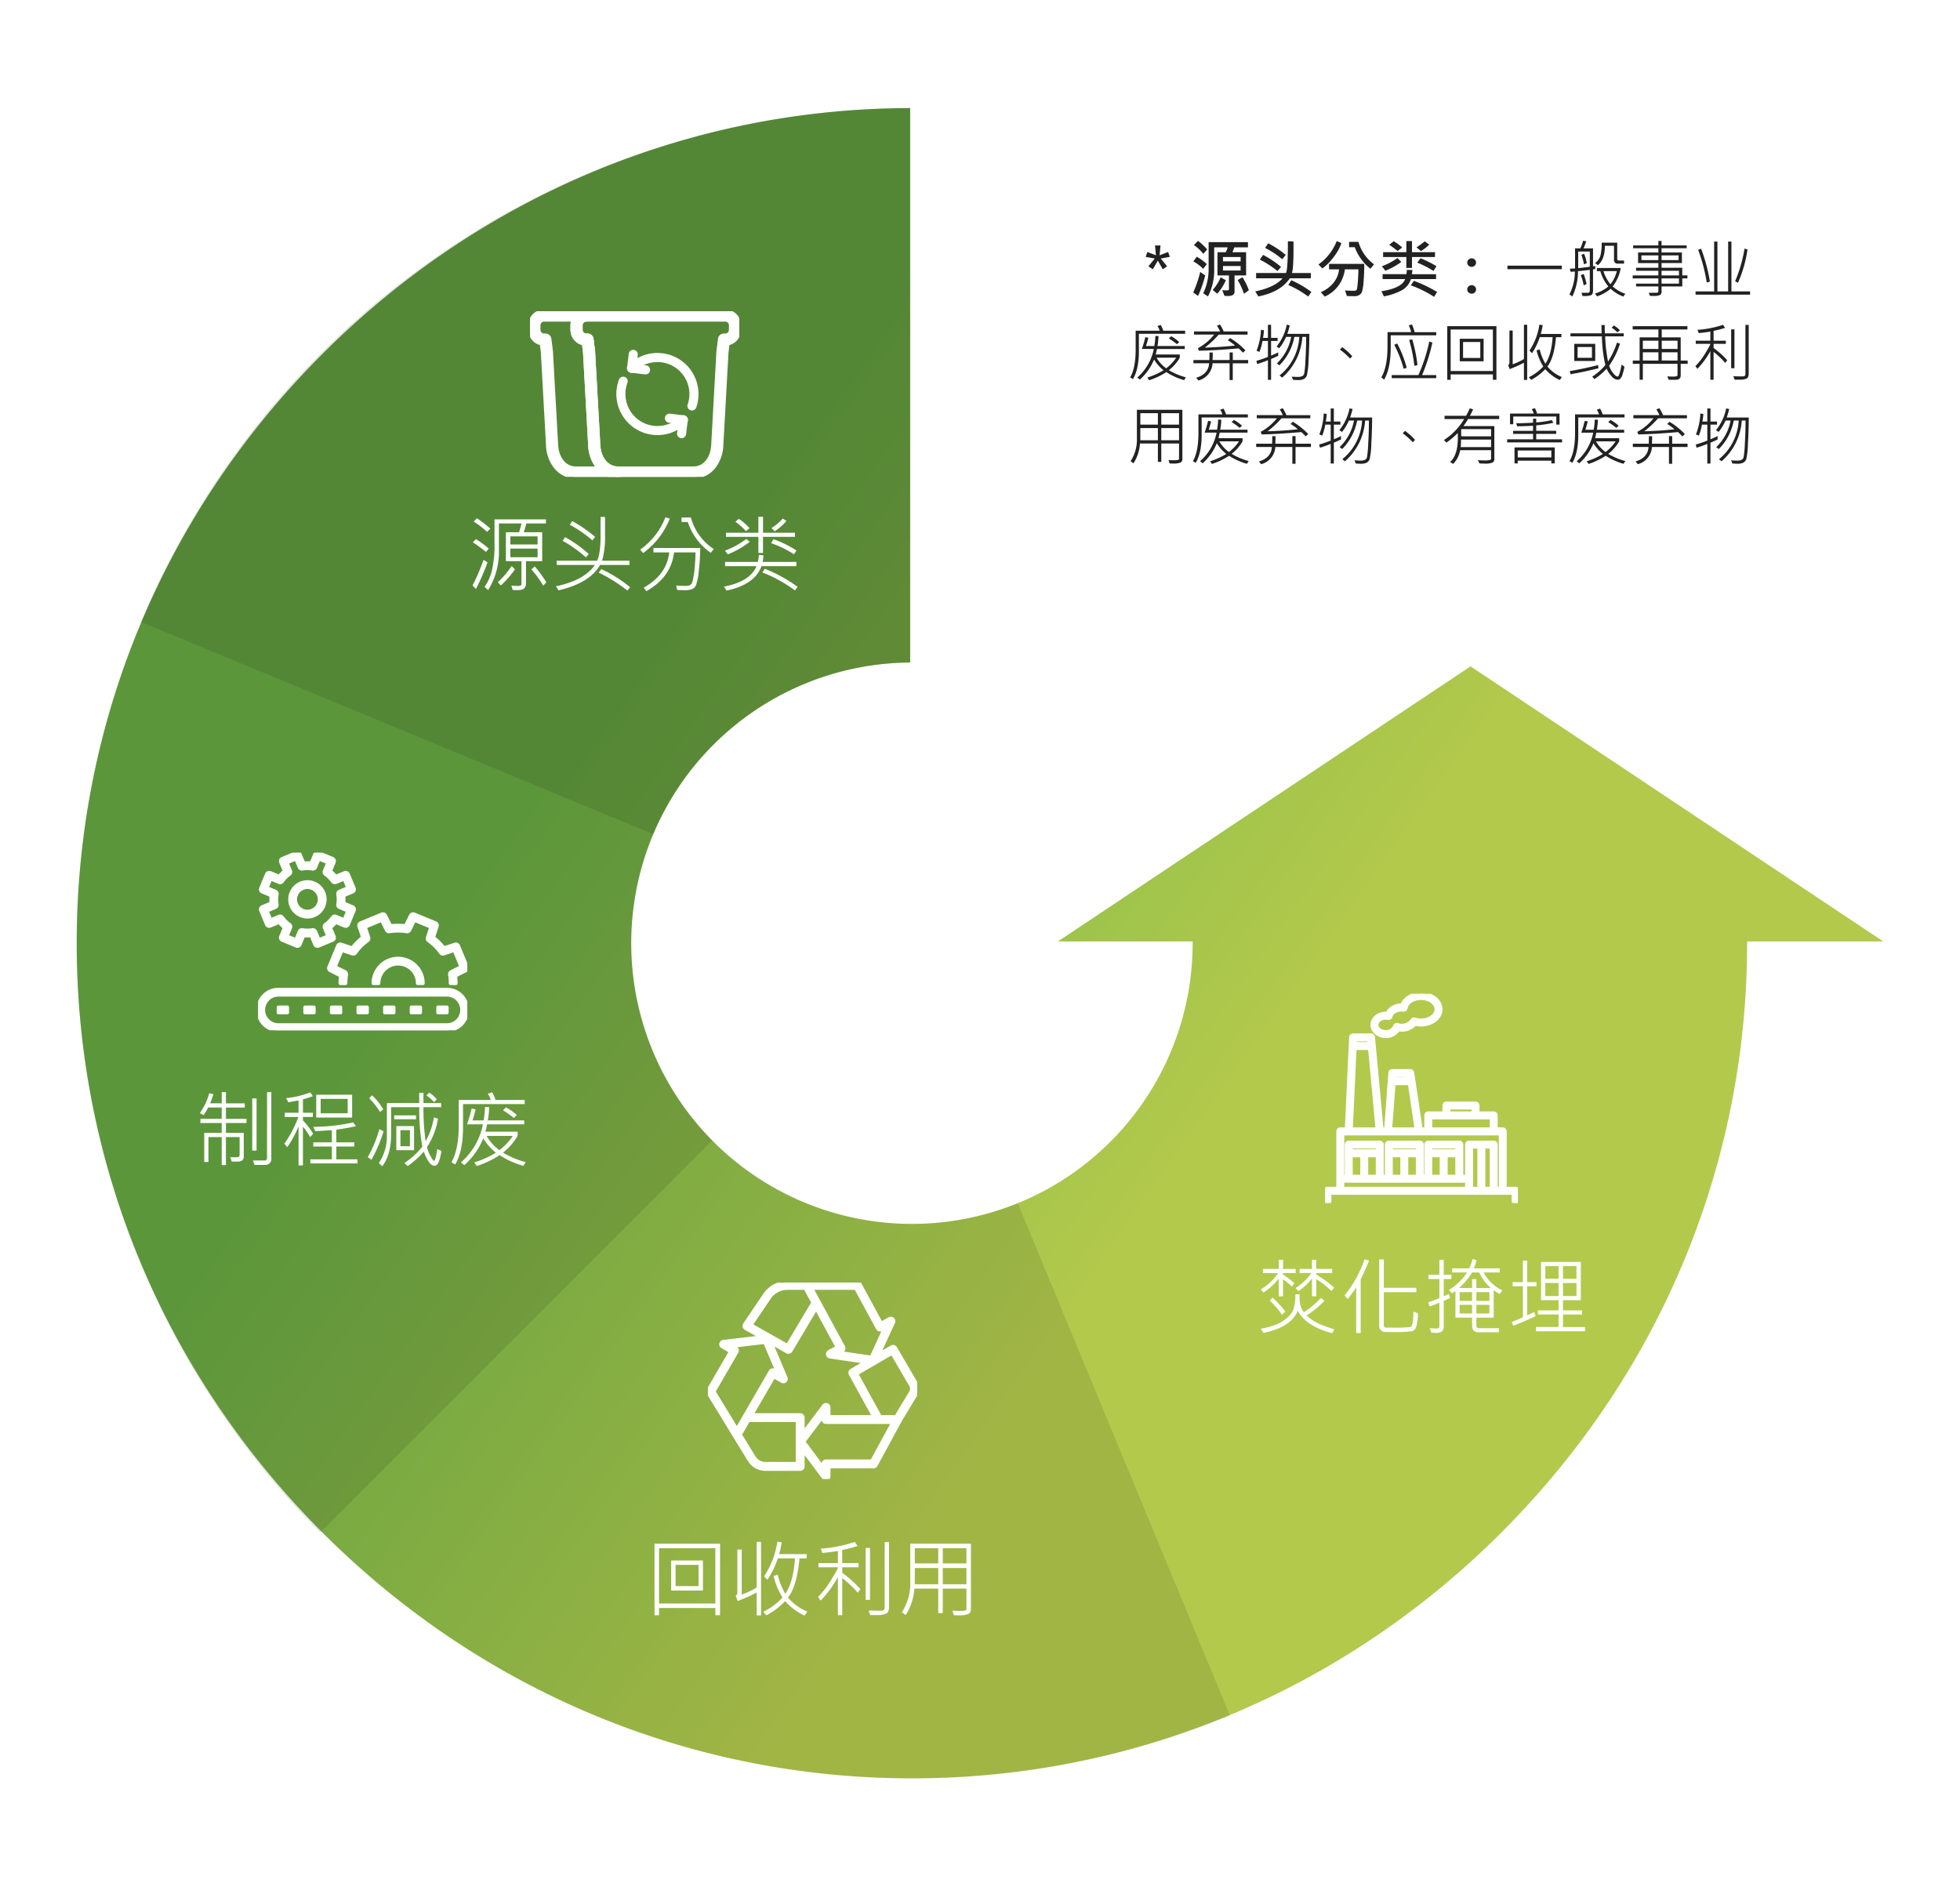 <svg xmlns="http://www.w3.org/2000/svg" xmlns:xlink="http://www.w3.org/1999/xlink" width="562.048" height="540" viewBox="0 0 562.048 540">
  <defs>
    <filter id="Path_29582" x="0" y="13" width="562.048" height="523" filterUnits="userSpaceOnUse">
      <feOffset dy="4" input="SourceAlpha"/>
      <feGaussianBlur stdDeviation="5" result="blur"/>
      <feFlood flood-opacity="0.2"/>
      <feComposite operator="in" in2="blur"/>
      <feComposite in="SourceGraphic"/>
    </filter>
    <linearGradient id="linear-gradient" x1="0.389" y1="0.208" x2="0.744" y2="0.435" gradientUnits="objectBoundingBox">
      <stop offset="0" stop-color="#71b848"/>
      <stop offset="1" stop-color="#b3c94c"/>
    </linearGradient>
    <clipPath id="clip-path">
      <rect id="Rectangle_13006" data-name="Rectangle 13006" width="60.001" height="47.503" fill="none" stroke="#fff" stroke-linecap="round" stroke-linejoin="round" stroke-width="1"/>
    </clipPath>
    <clipPath id="clip-path-2">
      <rect id="Rectangle_13004" data-name="Rectangle 13004" width="60" height="50.952" fill="#fff" stroke="#fff" stroke-linecap="round" stroke-linejoin="round" stroke-width="1"/>
    </clipPath>
    <clipPath id="clip-path-3">
      <rect id="Rectangle_12996" data-name="Rectangle 12996" width="60" height="56.302" fill="#fff" stroke="#fff" stroke-linecap="round" stroke-linejoin="round" stroke-width="1"/>
    </clipPath>
    <clipPath id="clip-path-4">
      <rect id="Rectangle_12994" data-name="Rectangle 12994" width="55.269" height="60" fill="#fff" stroke="#fff" stroke-linecap="round" stroke-linejoin="round" stroke-width="1"/>
    </clipPath>
  </defs>
  <g id="Group_12615" data-name="Group 12615" transform="translate(-328 -4153)">
    <path id="Path_67641" data-name="Path 67641" d="M0,0H540V540H0Z" transform="translate(339 4153)" fill="none"/>
    <g id="Group_11046" data-name="Group 11046" transform="translate(-519.5 668.5)">
      <g transform="matrix(1, 0, 0, 1, 847.5, 3484.5)" filter="url(#Path_29582)">
        <path id="Path_29582-2" data-name="Path 29582" d="M240,479.5c-63.543,0-123.568-25.03-169.019-70.481S.5,303.543.5,240,25.531,116.432,70.981,70.981C116.312,25.65,176.142.631,239.5.5v159a80.5,80.5,0,1,0,81,80.5v-.5H281.851L400.2,160.6l118.349,78.9H479.5v.5c0,63.543-25.03,123.568-70.481,169.019S303.543,479.5,240,479.5" transform="translate(21.5 30.5)" fill="#fff" stroke="#fff" stroke-linecap="round" stroke-linejoin="round" stroke-width="14"/>
      </g>
      <path id="Path_29575" data-name="Path 29575" d="M240,479.5c-63.543,0-123.568-25.03-169.019-70.481S.5,303.543.5,240,25.531,116.432,70.981,70.981C116.312,25.65,176.142.631,239.5.5v159a80.5,80.5,0,1,0,81,80.5v-.5H281.851L400.2,160.6l118.349,78.9H479.5v.5c0,63.543-25.03,123.568-70.481,169.019S303.543,479.5,240,479.5" transform="translate(869 3515)" fill="url(#linear-gradient)"/>
      <path id="Path_29577" data-name="Path 29577" d="M240,479.5c-63.543,0-123.568-25.03-169.019-70.481S.5,303.543.5,240,25.531,116.431,70.981,70.981C116.312,25.65,176.142.631,239.5.5v159a80.5,80.5,0,1,0,30.847,155.07L331.19,461.46A238.273,238.273,0,0,1,240,479.5" transform="translate(869 3515)" opacity="0.1"/>
      <path id="Path_29579" data-name="Path 29579" d="M70.294,409A239.585,239.585,0,0,1,.5,240c0-63.543,25.031-123.569,70.481-169.019C116.313,25.65,176.142.631,239.5.5v159a80.5,80.5,0,0,0-56.774,137.066Z" transform="translate(869 3515)" opacity="0.1"/>
      <path id="Path_29581" data-name="Path 29581" d="M18.923,147.885A239.5,239.5,0,0,1,239.5.5v159a80.294,80.294,0,0,0-73.687,49.228Z" transform="translate(869 3515)" opacity="0.1"/>
    </g>
    <g id="Group_12607" data-name="Group 12607" transform="translate(96 941.154)">
      <g id="Group_11803" data-name="Group 11803" transform="translate(-8.24 -6.524)">
        <g id="Group_11799" data-name="Group 11799" transform="translate(392.24 3307.618)">
          <g id="Group_11802" data-name="Group 11802" transform="translate(0 0)" clip-path="url(#clip-path)">
            <path id="Path_32189" data-name="Path 32189" d="M25.193,47.5H13.1a7.39,7.39,0,0,1-5.645-2.62,10.542,10.542,0,0,1-2.377-6.319C4.53,28.667,3.644,12.722,3.593,11.8l-.309-2.5A4.035,4.035,0,0,1,0,5.345V4.026A4.03,4.03,0,0,1,4.026,0h12.09a1.241,1.241,0,1,1,0,2.482A1.547,1.547,0,0,0,14.57,4.026V5.345a1.548,1.548,0,0,0,1.546,1.547h.364a1.241,1.241,0,0,1,1.231,1.089l.44,3.558q.005.042.007.083s.922,16.61,1.49,26.8c.217,3.883,2.5,6.6,5.544,6.6a1.241,1.241,0,0,1,0,2.482ZM4.026,2.482A1.546,1.546,0,0,0,2.482,4.026V5.345A1.547,1.547,0,0,0,4.026,6.892H4.39A1.241,1.241,0,0,1,5.621,7.981l.44,3.558q.005.042.007.083s.922,16.61,1.49,26.8c.217,3.883,2.5,6.6,5.544,6.6H19.67q-.062-.068-.122-.138a10.543,10.543,0,0,1-2.376-6.319c-.551-9.9-1.437-25.842-1.488-26.762l-.309-2.5a4.035,4.035,0,0,1-3.286-3.96V4.026A4,4,0,0,1,12.4,2.482Z" transform="translate(0 0)" fill="#fff" stroke="#fff" stroke-linecap="round" stroke-linejoin="round" stroke-width="1"/>
            <path id="Path_32190" data-name="Path 32190" d="M12.8,0H52.653a4.031,4.031,0,0,1,4.026,4.027V5.347a4.034,4.034,0,0,1-3.287,3.959l-.308,2.5c-.051.92-.937,16.866-1.488,26.762a10.536,10.536,0,0,1-2.377,6.32,7.391,7.391,0,0,1-5.645,2.62h-21.7a7.391,7.391,0,0,1-5.646-2.62,10.537,10.537,0,0,1-2.376-6.32c-.551-9.9-1.437-25.841-1.488-26.762l-.309-2.5A4.034,4.034,0,0,1,8.768,5.347V4.027A4.032,4.032,0,0,1,12.8,0ZM52.653,6.892A1.547,1.547,0,0,0,54.2,5.347V4.027a1.547,1.547,0,0,0-1.544-1.546H12.8A1.547,1.547,0,0,0,11.25,4.027V5.347A1.547,1.547,0,0,0,12.8,6.892h.364a1.241,1.241,0,0,1,1.231,1.089l.44,3.558q.005.042.007.083s.922,16.61,1.49,26.8c.216,3.884,2.5,6.6,5.544,6.6h21.7c3.048,0,5.328-2.712,5.544-6.6.568-10.193,1.49-26.8,1.49-26.8q0-.042.007-.083l.44-3.558a1.241,1.241,0,0,1,1.231-1.089Z" transform="translate(3.32 0)" fill="#fff" stroke="#fff" stroke-linecap="round" stroke-linejoin="round" stroke-width="1"/>
          </g>
        </g>
        <g id="Group_11800" data-name="Group 11800" transform="translate(417.486 3319.202)">
          <path id="Path_32191" data-name="Path 32191" d="M11.749,15.64a.775.775,0,0,1-.1-.005.8.8,0,0,1-.7-.893l.474-3.957a.812.812,0,0,1,.893-.7.8.8,0,0,1,.7.893l-.473,3.957a.8.8,0,0,1-.8.707" transform="translate(-7.877 -10.078)" fill="#fff" stroke="#fff" stroke-linecap="round" stroke-linejoin="round" stroke-width="1"/>
          <path id="Path_32192" data-name="Path 32192" d="M15.707,15.118a.8.8,0,0,1-.1-.005l-3.958-.478a.8.8,0,0,1-.7-.894.816.816,0,0,1,.894-.7l3.958.479a.8.8,0,0,1-.1,1.6" transform="translate(-7.877 -9.078)" fill="#fff" stroke="#fff" stroke-linecap="round" stroke-linejoin="round" stroke-width="1"/>
          <path id="Path_32193" data-name="Path 32193" d="M29.057,26.237a.8.8,0,0,1-.759-1.065,9.673,9.673,0,0,0-15.982-9.992.8.8,0,0,1-1.136-1.134,11.2,11.2,0,0,1,7.972-3.3h0A11.283,11.283,0,0,1,29.816,25.7a.8.8,0,0,1-.759.542" transform="translate(-7.877 -9.854)" fill="#fff" stroke="#fff" stroke-linecap="round" stroke-linejoin="round" stroke-width="1"/>
          <path id="Path_32194" data-name="Path 32194" d="M22.459,29.667a.775.775,0,0,1-.1-.005.8.8,0,0,1-.7-.893l.474-3.961a.815.815,0,0,1,.893-.7.8.8,0,0,1,.7.893l-.473,3.961a.8.8,0,0,1-.8.707" transform="translate(-4.251 -5.331)" fill="#fff" stroke="#fff" stroke-linecap="round" stroke-linejoin="round" stroke-width="1"/>
          <path id="Path_32195" data-name="Path 32195" d="M23.813,25.826a.775.775,0,0,1-.1-.005l-3.958-.474a.8.8,0,0,1-.7-.893.817.817,0,0,1,.893-.7l3.958.475a.8.8,0,0,1-.094,1.6" transform="translate(-5.133 -5.451)" fill="#fff" stroke="#fff" stroke-linecap="round" stroke-linejoin="round" stroke-width="1"/>
          <path id="Path_32196" data-name="Path 32196" d="M19.928,31.578A11.283,11.283,0,0,1,9.364,16.348a.8.8,0,0,1,1.5.562,9.677,9.677,0,0,0,9.061,13.062,9.594,9.594,0,0,0,6.835-2.834A.8.8,0,0,1,27.9,28.272a11.193,11.193,0,0,1-7.972,3.306" transform="translate(-8.653 -8.133)" fill="#fff" stroke="#fff" stroke-linecap="round" stroke-linejoin="round" stroke-width="1"/>
        </g>
      </g>
    </g>
    <g id="Group_12608" data-name="Group 12608" transform="translate(18 1098.154)">
      <g id="Group_11811" data-name="Group 11811" transform="translate(384 3299.37)">
        <rect id="Rectangle_12997" data-name="Rectangle 12997" width="2.542" height="1.525" transform="translate(51.61 44.342)" fill="#fff" stroke="#fff" stroke-linecap="round" stroke-linejoin="round" stroke-width="1"/>
        <rect id="Rectangle_12998" data-name="Rectangle 12998" width="2.542" height="1.525" transform="translate(5.847 44.342)" fill="#fff" stroke="#fff" stroke-linecap="round" stroke-linejoin="round" stroke-width="1"/>
        <rect id="Rectangle_12999" data-name="Rectangle 12999" width="2.542" height="1.525" transform="translate(13.475 44.342)" fill="#fff" stroke="#fff" stroke-linecap="round" stroke-linejoin="round" stroke-width="1"/>
        <rect id="Rectangle_13000" data-name="Rectangle 13000" width="2.542" height="1.525" transform="translate(21.102 44.342)" fill="#fff" stroke="#fff" stroke-linecap="round" stroke-linejoin="round" stroke-width="1"/>
        <rect id="Rectangle_13001" data-name="Rectangle 13001" width="2.542" height="1.525" transform="translate(28.729 44.342)" fill="#fff" stroke="#fff" stroke-linecap="round" stroke-linejoin="round" stroke-width="1"/>
        <rect id="Rectangle_13002" data-name="Rectangle 13002" width="2.542" height="1.525" transform="translate(36.356 44.342)" fill="#fff" stroke="#fff" stroke-linecap="round" stroke-linejoin="round" stroke-width="1"/>
        <rect id="Rectangle_13003" data-name="Rectangle 13003" width="2.542" height="1.525" transform="translate(43.983 44.342)" fill="#fff" stroke="#fff" stroke-linecap="round" stroke-linejoin="round" stroke-width="1"/>
        <g id="Group_11797" data-name="Group 11797" transform="translate(0 0)">
          <g id="Group_11796" data-name="Group 11796" clip-path="url(#clip-path-2)">
            <path id="Path_32175" data-name="Path 32175" d="M54.153,42.577H5.847a5.847,5.847,0,0,1,0-11.695H54.153a5.847,5.847,0,0,1,0,11.695M5.847,32.407a4.322,4.322,0,0,0,0,8.644H54.153a4.322,4.322,0,1,0,0-8.644Z" transform="translate(0 8.374)" fill="#fff" stroke="#fff" stroke-linecap="round" stroke-linejoin="round" stroke-width="1"/>
            <path id="Path_32176" data-name="Path 32176" d="M52.391,33.724l-1.524-.005a15,15,0,0,0-.2-2.484.765.765,0,0,1,.411-.808L53.929,29l-1.978-4.775-3.029,1.008a.763.763,0,0,1-.862-.28,14.95,14.95,0,0,0-3.491-3.487.762.762,0,0,1-.281-.861L45.3,17.57l-4.775-1.978-1.431,2.86a.763.763,0,0,1-.807.411,15.014,15.014,0,0,0-4.933,0,.761.761,0,0,1-.806-.411l-1.43-2.856L26.34,17.57,27.348,20.6a.764.764,0,0,1-.281.862,14.921,14.921,0,0,0-3.486,3.491.764.764,0,0,1-.862.281l-3.033-1.011L17.71,29l2.859,1.431a.762.762,0,0,1,.411.807,15.058,15.058,0,0,0-.207,2.484H19.248a16.606,16.606,0,0,1,.142-2.175l-3-1.5a.761.761,0,0,1-.364-.974l2.521-6.086a.763.763,0,0,1,.946-.432l3.182,1.059a16.508,16.508,0,0,1,3.048-3.053l-1.058-3.179a.764.764,0,0,1,.432-.946l6.086-2.521a.761.761,0,0,1,.974.364l1.5,3a16.342,16.342,0,0,1,4.314,0l1.5-3a.758.758,0,0,1,.972-.364l6.088,2.521a.762.762,0,0,1,.431.946L45.91,20.561a16.475,16.475,0,0,1,3.055,3.048l3.179-1.058a.762.762,0,0,1,.946.432l2.521,6.086a.764.764,0,0,1-.364.974l-3,1.5a16.3,16.3,0,0,1,.14,2.18" transform="translate(4.331 3.756)" fill="#fff" stroke="#fff" stroke-linecap="round" stroke-linejoin="round" stroke-width="1"/>
            <path id="Path_32177" data-name="Path 32177" d="M11.123,26.8a.744.744,0,0,1-.291-.058L6.8,25.072a.763.763,0,0,1-.413-1L7.454,21.5a10.324,10.324,0,0,1-1.56-1.557L3.32,21.008a.765.765,0,0,1-1-.413L.654,16.565a.763.763,0,0,1,.413-1L3.639,14.5a10.5,10.5,0,0,1,0-2.207L1.068,11.23a.761.761,0,0,1-.413-1L2.323,6.2a.763.763,0,0,1,.413-.412.749.749,0,0,1,.583,0L5.894,6.857A10.4,10.4,0,0,1,7.453,5.3L6.389,2.723a.761.761,0,0,1,.413-1L10.832.059a.749.749,0,0,1,.583,0,.767.767,0,0,1,.413.412l1.065,2.573a10.234,10.234,0,0,1,2.206,0L16.164.47a.759.759,0,0,1,.413-.412.749.749,0,0,1,.583,0l4.031,1.669a.763.763,0,0,1,.413,1L20.537,5.3A10.29,10.29,0,0,1,22.1,6.857l2.572-1.065a.749.749,0,0,1,.583,0,.767.767,0,0,1,.414.413l1.669,4.03a.761.761,0,0,1,0,.583.769.769,0,0,1-.413.413L24.352,12.3a10.245,10.245,0,0,1,0,2.207l2.574,1.065a.764.764,0,0,1,.413,1L25.669,20.6a.765.765,0,0,1-.414.412.749.749,0,0,1-.583,0L22.1,19.941a10.241,10.241,0,0,1-1.56,1.562L21.6,24.075a.763.763,0,0,1-.413,1l-4.031,1.669a.75.75,0,0,1-.583,0,.765.765,0,0,1-.413-.413L15.1,23.756a10.4,10.4,0,0,1-2.206,0l-1.065,2.574a.769.769,0,0,1-.413.413.755.755,0,0,1-.292.058m4.457-4.641a.767.767,0,0,1,.706.472l1,2.41,2.62-1.086-1-2.41a.765.765,0,0,1,.262-.913,8.808,8.808,0,0,0,2.059-2.062.763.763,0,0,1,.913-.262l2.414,1,1.084-2.621-2.411-1a.764.764,0,0,1-.461-.83,8.79,8.79,0,0,0,0-2.914.761.761,0,0,1,.461-.83l2.41-1L24.551,7.493l-2.411,1a.767.767,0,0,1-.913-.262,8.779,8.779,0,0,0-2.062-2.058.765.765,0,0,1-.263-.914l1-2.413-2.62-1.086-1,2.413a.763.763,0,0,1-.831.46,8.832,8.832,0,0,0-2.915,0,.759.759,0,0,1-.83-.46l-1-2.41L8.09,2.845l1,2.411a.764.764,0,0,1-.262.911A8.887,8.887,0,0,0,6.766,8.23a.758.758,0,0,1-.911.262l-2.414-1-1.084,2.62,2.413,1a.76.76,0,0,1,.46.829,8.832,8.832,0,0,0,0,2.915.762.762,0,0,1-.46.83l-2.41,1,1.084,2.621,2.413-1a.76.76,0,0,1,.911.262,8.852,8.852,0,0,0,2.062,2.058.764.764,0,0,1,.263.913l-1,2.414,2.62,1.086,1-2.413a.766.766,0,0,1,.83-.461,8.832,8.832,0,0,0,2.915,0,.867.867,0,0,1,.126-.01" transform="translate(0.162 -0.001)" fill="#fff" stroke="#fff" stroke-linecap="round" stroke-linejoin="round" stroke-width="1"/>
            <path id="Path_32178" data-name="Path 32178" d="M12.211,16.608a5,5,0,1,1,1.906-.38,5.01,5.01,0,0,1-1.906.38m-3.217-3.67A3.474,3.474,0,1,0,10.874,8.4a3.48,3.48,0,0,0-1.88,4.539" transform="translate(1.954 1.791)" fill="#fff" stroke="#fff" stroke-linecap="round" stroke-linejoin="round" stroke-width="1"/>
            <path id="Path_32179" data-name="Path 32179" d="M40.236,31H38.712a5.594,5.594,0,0,0-11.188,0H26a7.118,7.118,0,1,1,14.236,0" transform="translate(7.051 6.476)" fill="#fff" stroke="#fff" stroke-linecap="round" stroke-linejoin="round" stroke-width="1"/>
          </g>
        </g>
      </g>
    </g>
    <g id="Group_12609" data-name="Group 12609" transform="translate(147 1224.154)">
      <g id="Group_11814" data-name="Group 11814" transform="translate(384 3296.695)">
        <g id="Group_11794" data-name="Group 11794" transform="translate(0 0)" clip-path="url(#clip-path-3)">
          <path id="Path_32174" data-name="Path 32174" d="M59.5,28.57l-5.749-9.84a.775.775,0,0,0-1.057-.277L48.9,20.663l4.281-9.3a.773.773,0,0,0-1.071-1l-2.437,1.323L43.551.4A.774.774,0,0,0,42.87,0H22.824a7.844,7.844,0,0,0-6.51,3.458l-5.755,8.515a.776.776,0,0,0,.26,1.108l4.521,2.551-10.9,1.279a.774.774,0,0,0-.3,1.437l2.4,1.388L.105,30.844a.777.777,0,0,0,.008.792L7,42.909l0,0,.084.138.585.958.009.009L11.9,50.9a5.424,5.424,0,0,0,4.59,2.567h9.968a.774.774,0,0,0,.774-.774V47.945l6.01,8.046a.774.774,0,0,0,1.394-.463V52.758H47.476a.775.775,0,0,0,.679-.405L55.07,39.629l4.409-7.35A3.637,3.637,0,0,0,59.5,28.57M48.688,13.1a.778.778,0,0,0,1.049.309l1.069-.58-3.959,8.6-9.324-1.38,1.023-.555a.775.775,0,0,0,.311-1.05L31.748,5.361v0L29.676,1.547H42.409ZM17.595,4.323a6.308,6.308,0,0,1,5.229-2.775h5.09l2.263,4.162L22.813,18.076l-10.5-5.932ZM8.263,19.843a.772.772,0,0,0-.282-1.057l-1.052-.611,9.4-1.1,3.682,8.678L19,25.168a.771.771,0,0,0-1.057.282L8.308,42.09,1.674,31.222ZM25.688,51.916H16.493a3.868,3.868,0,0,1-3.272-1.83l-3.993-6.5,2.379-4.108h14.08Zm.774-13.981H12.5L18.9,26.893l2.344,1.358a.774.774,0,0,0,1.1-.972L18.045,17.16,22.711,19.8a.77.77,0,0,0,.381.1.778.778,0,0,0,.665-.377L31.036,7.291,37.129,18.5,34.749,19.8A.773.773,0,0,0,35,21.24L45.3,22.762l-4.131,2.406a.772.772,0,0,0-.286,1.041l6.755,12.267h-13V35.767a.776.776,0,0,0-.529-.735.789.789,0,0,0-.863.269l-6.012,8V38.708a.774.774,0,0,0-.774-.774M47.016,51.21H33.866a.774.774,0,0,0-.774.774V53.2l-5.664-7.581,5.664-7.536V39.25a.774.774,0,0,0,.774.774H53.095ZM58.154,31.483l-4.2,6.993H49.4l-6.8-12.35,10.208-5.947,5.359,9.173a2.093,2.093,0,0,1-.014,2.132" transform="translate(0 0)" fill="#fff" stroke="#fff" stroke-linecap="round" stroke-linejoin="round" stroke-width="1"/>
        </g>
      </g>
    </g>
    <g id="Group_12610" data-name="Group 12610" transform="translate(321.635 1143.154)">
      <g id="Group_11815" data-name="Group 11815" transform="translate(386.366 3294.846)">
        <g id="Group_11790" data-name="Group 11790" transform="translate(0 0)" clip-path="url(#clip-path-4)">
          <path id="Path_32163" data-name="Path 32163" d="M54.627,53.226H51.566V36.838a.641.641,0,0,0-.642-.642H48.97V32.252a.642.642,0,0,0-.642-.642H43.758V29.427a.641.641,0,0,0-.642-.642H34.782a.642.642,0,0,0-.642.642V31.61H29.572a.641.641,0,0,0-.642.642V36.2H27.463L25.036,20.012a.641.641,0,0,0-.634-.547H19.265a.642.642,0,0,0-.639.593L17.415,36.2H16.239L13.785,9.831a.643.643,0,0,0-.639-.583H8.01a.643.643,0,0,0-.642.612L6.142,36.2h-1.8a.642.642,0,0,0-.642.642V53.226H.642A.642.642,0,0,0,0,53.868v2.863a.642.642,0,1,0,1.284,0V54.51h52.7v2.221a.642.642,0,1,0,1.284,0V53.868a.641.641,0,0,0-.642-.642m-19.2-23.157h7.05V31.61h-7.05Zm-5.21,2.825H47.686v3.3H30.214ZM23.849,20.749l.157,1.048H19.783l.078-1.048Zm-4.162,2.332H24.2L26.164,36.2H18.7ZM12.561,10.532l.11,1.18h-4.1l.055-1.18ZM8.507,13H12.79l2.158,23.2H7.427ZM4.987,51.059H40.623v2.167H4.987Zm10.025-1.284H11.847V43.762h3.165Zm0-7.3H7.4V41.271h7.615ZM7.4,43.762h3.165v6.013H7.4Zm19.1,6.013H23.336V43.762H26.5Zm0-7.3H18.886V41.271H26.5Zm-7.615,1.284h3.166v6.013H18.886Zm18.942,6.013h-3.2V43.762h3.2Zm0-7.3H30.213V41.271h7.615Zm-7.614,1.284h3.129v6.013H30.214Zm11.693,6.655V41.27h2.248V53.226H41.907Zm3.532-9.147h2.248V53.225H45.439ZM48.97,53.226v-12.6a.642.642,0,0,0-.642-.642H41.265a.641.641,0,0,0-.642.642v9.147H39.112V40.628a.641.641,0,0,0-.642-.642h-8.9a.641.641,0,0,0-.642.642v9.147H27.785V40.628a.642.642,0,0,0-.642-.642h-8.9a.642.642,0,0,0-.642.642v9.147H16.3V40.628a.642.642,0,0,0-.642-.642h-8.9a.642.642,0,0,0-.642.642v9.147H4.987V37.48h45.3V53.226Z" transform="translate(0 2.626)" fill="#fff" stroke="#fff" stroke-linecap="round" stroke-linejoin="round" stroke-width="1"/>
          <path id="Path_32164" data-name="Path 32164" d="M14.419,12.186a3.992,3.992,0,0,0,3.563-1.926,5.051,5.051,0,0,0,4.812-1.582,7.073,7.073,0,0,0,1.708.205c3.125,0,5.667-1.993,5.667-4.442S27.627,0,24.5,0c-2.578,0-4.8,1.381-5.453,3.3a4.488,4.488,0,0,0-4.278,2.356c-.121-.01-.238-.015-.352-.015-2.158,0-3.913,1.469-3.913,3.274s1.755,3.275,3.913,3.275m0-5.265a3.308,3.308,0,0,1,.665.074.644.644,0,0,0,.754-.5c.235-1.1,1.586-1.919,3.144-1.919a4.167,4.167,0,0,1,.485.039.652.652,0,0,0,.7-.535c.259-1.6,2.121-2.8,4.331-2.8,2.416,0,4.383,1.416,4.383,3.157S26.918,7.6,24.5,7.6a5.756,5.756,0,0,1-1.783-.277.641.641,0,0,0-.76.3,3.732,3.732,0,0,1-4.179,1.272.654.654,0,0,0-.489.053.636.636,0,0,0-.307.385,2.59,2.59,0,0,1-2.564,1.57c-1.45,0-2.629-.894-2.629-1.991s1.18-1.99,2.629-1.99" transform="translate(2.983 0)" fill="#fff" stroke="#fff" stroke-linecap="round" stroke-linejoin="round" stroke-width="1"/>
        </g>
      </g>
    </g>
    <path id="Path_67642" data-name="Path 67642" d="M12.454,8.664l-2.593.475,1.819,2.232-1.239.861L9.018,9.745,7.576,12.232l-1.257-.861L8.139,9.139l-2.61-.475.5-1.4,2.452.949L8.209,5.395H9.791L9.519,8.216l2.452-.949ZM23.168,6.546,22.052,7.8A12.732,12.732,0,0,0,19.371,5.28l1.169-1.2A15.674,15.674,0,0,1,23.168,6.546Zm11.7-.615h-3.92q-.2.606-.545,1.406H34.33v6.645H31.017v4.676a1.02,1.02,0,0,1-.461.927,2.933,2.933,0,0,1-1.516.294q-.483,0-.905-.035l-.65-1.617q.633.044,1.2.044a1.227,1.227,0,0,0,.624-.088.363.363,0,0,0,.1-.281v-3.92H26.121V7.337h2.391a11.982,11.982,0,0,0,.536-1.406H25.181v6.117A16.326,16.326,0,0,1,23.4,20.011l-1.362-.905a16.081,16.081,0,0,0,1.547-7.216V4.437H34.866ZM32.757,9.947V8.708H27.7V9.947Zm0,2.628V11.292H27.7v1.283Zm-9.7-1.819-1.037,1.354A11.7,11.7,0,0,0,19.2,9.965l.976-1.336A12.853,12.853,0,0,1,23.054,10.756Zm-.448,3.226a35.346,35.346,0,0,1-2.048,5.88l-1.389-.984a34.552,34.552,0,0,0,2-5.889Zm12.516,4.245-1.406,1.028a20.138,20.138,0,0,0-1.8-3.946l1.371-.791A18.222,18.222,0,0,1,35.121,18.227Zm-6.592-2.865a15.472,15.472,0,0,1-2.461,3.876L24.75,18.156a12.558,12.558,0,0,0,2.268-3.621Zm24.354-.554H46.872q-2.689,3.973-9.035,5.2l-.879-1.441q5.546-1.143,7.84-3.762H37.2V13.3h8.552q.571-.94.563-9.114l1.6.062Q48,11.819,47.47,13.3h5.414ZM45.7,8.11,44.692,9.35A24.911,24.911,0,0,0,39.779,6.1l.9-1.318A26.55,26.55,0,0,1,45.7,8.11ZM44.35,11.547l-1.02,1.187a27.29,27.29,0,0,0-5.08-3.287l.958-1.336A26.644,26.644,0,0,1,44.35,11.547Zm8.692,7.181-.9,1.318a27.676,27.676,0,0,0-5.7-3.3l.844-1.371A27.635,27.635,0,0,1,53.042,18.728Zm8.622-14a14.127,14.127,0,0,1-2.2,3.959A15.865,15.865,0,0,1,56.2,12l-1.116-1.151a14.98,14.98,0,0,0,5.238-6.715Zm9.343,6.064-1.02,1.283A14.081,14.081,0,0,1,65.5,5.9H63.861V4.366h2.681A12.077,12.077,0,0,0,71.007,10.791Zm-2.8-.123q.018,2.514-.189,4.983a13.507,13.507,0,0,1-.453,3.041,1.957,1.957,0,0,1-.782.905,2.361,2.361,0,0,1-1.274.334q-1.679,0-2.268-.035l-.545-1.6q1.266.088,2.628.088a1.138,1.138,0,0,0,.611-.171q.277-.171.426-2.237t.185-3.727h-3.9a9.754,9.754,0,0,1-5.757,7.8L55.749,18.8a9.4,9.4,0,0,0,3.4-2.417,7.249,7.249,0,0,0,1.837-4.131H58.122V10.668Zm20.3-3.349-.018,1.389H81.9v3.129H80.279V8.708H73.617V7.319h6.662V4.146H81.9V7.319ZM79.093,6l-1.354.976A19.829,19.829,0,0,0,75.366,5.21l1.292-1.028A13.11,13.11,0,0,1,79.093,6Zm7.761-.844a13.979,13.979,0,0,1-2.382,1.854L83.2,5.931A23.568,23.568,0,0,0,85.57,4.208Zm-8.016,4.966a20.878,20.878,0,0,1-4.57,2.522l-.993-1.292a19.121,19.121,0,0,0,4.465-2.364Zm10.081,1.23L88.058,12.7a30.031,30.031,0,0,0-4.649-2.391l.94-1.239A27.933,27.933,0,0,1,88.919,11.354ZM88.8,15.036H81.6a5.615,5.615,0,0,1-3.041,3.432,17.828,17.828,0,0,1-4.7,1.525l-.738-1.459q5.968-.949,6.8-3.5H73.477v-1.4h6.8a4.48,4.48,0,0,0,.123-1.23l1.608.018a8.609,8.609,0,0,1-.132,1.213H88.8Zm.308,3.691-.87,1.406a31.117,31.117,0,0,0-6.68-3.3l.888-1.292A39.529,39.529,0,0,1,89.1,18.728ZM99,9.1a1.259,1.259,0,0,1,.91.352,1.189,1.189,0,0,1-.009,1.723,1.267,1.267,0,0,1-.9.352,1.246,1.246,0,0,1-.883-.352,1.189,1.189,0,0,1-.009-1.723A1.237,1.237,0,0,1,99,9.1Zm0,7.682a1.267,1.267,0,0,1,.9.352,1.2,1.2,0,0,1,.009,1.736,1.268,1.268,0,0,1-.91.347,1.237,1.237,0,0,1-.892-.352,1.2,1.2,0,0,1,.009-1.731A1.246,1.246,0,0,1,99,16.785ZM124.866,12.2H109.274V11.187h15.592Zm9.58-.035-.633.07v6.1q0,1.046-.549,1.323a6.272,6.272,0,0,1-2.474.207l-.29-.914q.475.018,1.767.018.624,0,.624-.6V12.391q-1.468.193-3.384.378a16.761,16.761,0,0,1-1.617,7.242l-.844-.58a14.433,14.433,0,0,0,1.564-6.565q-.773.07-1.239.07l-.2-.888q.5,0,1.494-.07V6.221h1.512a13.671,13.671,0,0,0,.809-2.2l.888.2a20.837,20.837,0,0,1-.791,2h2.733v5.15a4.451,4.451,0,0,0,.633-.1Zm-1.556-.668V7.135h-3.322V11.89Q130.966,11.784,132.891,11.494Zm-.879-1.011-.791.308a15.012,15.012,0,0,0-.738-2.681l.756-.36A10.846,10.846,0,0,1,132.012,10.483Zm10.7.114h-1.714a1.018,1.018,0,0,1-1.169-1.134V5.482h-2.61q0,3.92-2.013,5.563l-.8-.6a4.041,4.041,0,0,0,1.529-2.123,14.42,14.42,0,0,0,.36-3.74h4.465V9.262q0,.448.475.448h1.477Zm.36,8.64-.562.809a10.838,10.838,0,0,1-3.639-2.232,12.6,12.6,0,0,1-3.885,2.18l-.633-.817a10.445,10.445,0,0,0,3.858-2.03,11.876,11.876,0,0,1-2.294-4.395h-.984v-.9h6.838a11.871,11.871,0,0,1-2.32,5.291A10.185,10.185,0,0,0,143.068,19.237Zm-2.435-6.486H136.8a10.907,10.907,0,0,0,2.013,3.762A9.628,9.628,0,0,0,140.634,12.751Zm-8.675,3.709-.826.378a13.41,13.41,0,0,0-.835-2.918l.835-.352A19.34,19.34,0,0,1,131.959,16.46Zm28.925-1.617h-1.477v2.3h-5.941v1.477a1.039,1.039,0,0,1-.444.976,4.4,4.4,0,0,1-1.912.264q-.483,0-.993-.035l-.3-.861,2.268-.018q.466,0,.466-.483V17.146h-6.39v-.809h6.39V14.843h-7.365v-.861h7.365V12.646h-6.39v-.861h6.39V10.448h-5.818V7.407h5.818V6.2h-7.233V5.377h7.233V4.111h.914V5.377h7.2V6.2h-7.2v1.2H159.3v3.041h-5.836v1.336h5.941v2.2h1.477Zm-2.54-5.256V8.251h-4.878V9.587Zm-5.792,0V8.251h-4.86V9.587Zm5.906,4.395V12.646h-4.992v1.336Zm0,2.355V14.843h-4.992v1.494ZM178.849,19.5H163.222v-.932h5.326V4.278h.94V18.569h3.076V4.278h.94V18.569h5.344ZM178.11,6.546a36.235,36.235,0,0,1-2.733,9.554l-.809-.448a41.475,41.475,0,0,0,2.7-9.36Zm-10.784,9.211-.9.272a47.633,47.633,0,0,0-2.47-9.378l.844-.325A47.258,47.258,0,0,1,167.326,15.757ZM16.849,30.722H3.586v4.992q0,5.159-1.7,8.007l-.809-.483q1.582-2.716,1.582-8.016V29.843H9.536a3.842,3.842,0,0,0-.642-1.336l.949-.325a8.984,8.984,0,0,1,.738,1.661h6.267Zm.22,12.5-.51.791a18.6,18.6,0,0,1-5.106-2.3A20.617,20.617,0,0,1,6.53,44.046l-.519-.773a20.591,20.591,0,0,0,4.641-2.092A11.632,11.632,0,0,1,7.937,38.1a15.509,15.509,0,0,1-4.069,5.757l-.738-.589a14.6,14.6,0,0,0,4.737-8.191H4.447A34.5,34.5,0,0,0,5.432,31.7l.87.158q-.325,1.3-.686,2.382H8.007a18.915,18.915,0,0,0,.308-2.9l.905.035a21.686,21.686,0,0,1-.308,2.865h7.831v.844H8.763q-.141.721-.36,1.582h6.917v.905a12.49,12.49,0,0,1-3.138,3.595A19.1,19.1,0,0,0,17.068,43.22Zm-2.777-5.651H8.657a9.467,9.467,0,0,0,2.751,3.059A12.367,12.367,0,0,0,14.291,37.568Zm.861-4.482-.659.624a17.655,17.655,0,0,0-2.312-1.652l.65-.633A12.043,12.043,0,0,1,15.152,33.086Zm19.591-2.127H26.481A28.291,28.291,0,0,1,22.5,34.686q4.5-.132,8.657-.58a12.941,12.941,0,0,0-2.065-1.512l.642-.642a21.4,21.4,0,0,1,4.412,3.524l-.721.668q-.8-.844-1.239-1.23-6.706.589-11.4.668l-.264-.738a14.874,14.874,0,0,0,4.641-3.885H19.389v-.905h7.471a8.8,8.8,0,0,0-.888-1.635l.87-.36a13.436,13.436,0,0,1,1.055,2h6.847Zm.176,8.227H30.507v4.808h-.914V39.186H24.715a5.43,5.43,0,0,1-4.052,4.931L20,43.343q3.542-1.063,3.727-4.157h-4.5v-.94h4.57q.044-1.406.044-2.171l.932.035q0,.413-.053,2.136h4.878V36.074h.914v2.171h4.412Zm17.552-8.446q-.018,3.876-.237,7.594a22.582,22.582,0,0,1-.475,4.342,2.046,2.046,0,0,1-.778.967,3.589,3.589,0,0,1-1.85.343q-.659,0-1.362-.07L47.426,43a13.854,13.854,0,0,0,1.529.088,3.169,3.169,0,0,0,1.529-.242A1.286,1.286,0,0,0,51,42.108a30.956,30.956,0,0,0,.347-3.845q.2-3.349.2-6.653h-1.09A16.909,16.909,0,0,1,44.675,43.29l-.756-.6a15.254,15.254,0,0,0,5.669-11.083H48.164a15.612,15.612,0,0,1-4.28,8.165l-.738-.536a14.222,14.222,0,0,0,4.122-7.629H45.809a14.924,14.924,0,0,1-1.978,3.27l-.756-.519a14.263,14.263,0,0,0,2.918-6.231l.861.167a22.669,22.669,0,0,1-.7,2.443Zm-8.93,6.284q-1.169.571-2.048.923v5.985h-.905V38.3a31,31,0,0,1-3.076,1.1l-.237-.914a31.144,31.144,0,0,0,3.313-1.134v-4.57H39.041a15.991,15.991,0,0,1-.879,3.146l-.826-.343a18.967,18.967,0,0,0,1.257-6.012l.861.149a17.007,17.007,0,0,1-.272,2.171h1.406V28.146h.905v3.744h1.872v.888H41.493v4.192a19.869,19.869,0,0,0,2.048-.923Zm21.226.123-.633.686a18.687,18.687,0,0,0-2.9-2.575l.668-.7A18.07,18.07,0,0,1,64.767,37.146Zm24.082-5.994H75.8V34.7q0,5.95-1.89,9.158L73.1,43.22q1.784-2.988,1.784-8.93V30.256h6.785a11.115,11.115,0,0,0-.686-1.942l.914-.272a17.163,17.163,0,0,1,.756,2.215h6.2ZM83.47,39.687l-.888.237a43.317,43.317,0,0,0-1.494-7.418l.87-.2A41.775,41.775,0,0,1,83.47,39.687Zm5.379,3.762H76.087v-.879h7.646a46.452,46.452,0,0,0,3.12-9.615l.9.272A52.835,52.835,0,0,1,84.8,42.569h4.052ZM80.385,40.5l-.861.255a37.421,37.421,0,0,0-2.7-6.891l.826-.36A31.9,31.9,0,0,1,80.385,40.5Zm25.726,3.419H105.1V42.367H92.988v1.547h-.976V28.542h14.1ZM105.1,41.4V29.5H92.988V41.4Zm-2.663-2.795H95.6v-6.46h6.838Zm-.949-.949v-4.57H96.548v4.57Zm23.4,5.484-.615.853a12.666,12.666,0,0,1-4.157-3.12,15.09,15.09,0,0,1-4.043,3.059l-.668-.756a13.746,13.746,0,0,0,4.14-3.076,15.619,15.619,0,0,1-1.925-4.623l.9-.272a14.739,14.739,0,0,0,1.635,4.1q1.749-2.584,2.074-7.611h-3.691a17.908,17.908,0,0,1-2.232,4.588l-.721-.721a18.474,18.474,0,0,0,2.865-7.471l.932.167a20.792,20.792,0,0,1-.554,2.514h5.924V31.7H123.2q-.554,6-2.47,8.42A10.915,10.915,0,0,0,124.884,43.141Zm-9.958.817h-.932V39.019a32.619,32.619,0,0,1-4.1,1.837l-.413-1.151a.727.727,0,0,0,.36-.65V29.79h.932v9.686a18.693,18.693,0,0,0,3.226-1.512V28.129h.932Zm27.888-3.806a12.236,12.236,0,0,1-.492,2.052,2.971,2.971,0,0,1-.756,1.468,1.316,1.316,0,0,1-.721.242,2.583,2.583,0,0,1-1.767-1.077,7.189,7.189,0,0,1-1.362-2.1,20.635,20.635,0,0,1-3.489,2.988l-.65-.7a17.807,17.807,0,0,0,3.779-3.331,38.691,38.691,0,0,1-1-8.227h-9.018v-.879h8.956q-.053-.923-.053-2.373h.923q0,1.635.053,2.373h5.4v.879h-5.326a43.634,43.634,0,0,0,.826,7.2,21.874,21.874,0,0,0,2.558-5.414l.861.308a22.435,22.435,0,0,1-3.094,6.319,6.189,6.189,0,0,0,1.2,2.215q.782.9,1.16.9a.4.4,0,0,0,.29-.149,4.013,4.013,0,0,0,.426-1.1,15.739,15.739,0,0,0,.47-2.171ZM141.53,29.72l-.738.589a7.561,7.561,0,0,0-1.635-1.327l.65-.65A9.036,9.036,0,0,1,141.53,29.72Zm-7.084,8.8h-6.021V33.6h6.021Zm-.94-.914V34.519h-4.122V37.6Zm1.854,3.006q-3.639.949-7.989,1.723l-.22-.914q4.28-.729,8.121-1.731Zm25.594-1.266h-2V42.78a1.059,1.059,0,0,1-.321.778,1.2,1.2,0,0,1-.826.343q-.505.022-1.384.022-.6,0-.905-.026l-.4-.967q.633.062,1.485.062a3.41,3.41,0,0,0,1.235-.123.388.388,0,0,0,.207-.352V39.344H148.1V43.9h-.923V39.344h-1.96v-.949h1.96V31.75h5.388V29.482h-7.383v-.94h15.7v.94h-7.365V31.75h5.44v6.645h2Zm-2.9-4.263V32.708h-4.535v2.373Zm-5.484,0V32.708H148.1v2.373Zm5.484,3.313V36.03h-4.535v2.364Zm-5.484,0V36.03H148.1v2.364Zm19.723-.1-.554.782a23.539,23.539,0,0,0-3.349-3.155V43.9h-.932V35.714a23.976,23.976,0,0,1-3.709,5.054l-.58-.773a18.339,18.339,0,0,0,1.657-1.92,25.375,25.375,0,0,0,1.723-2.667,17.185,17.185,0,0,0,.91-1.679V33.6h-4.184v-.9h4.184V30.1q-1.635.264-3.331.431l-.36-.94a28.735,28.735,0,0,0,7.321-1.441l.6.87a25.626,25.626,0,0,1-3.3.861v2.83H171.9v.9H168.39v1.187A24.782,24.782,0,0,1,172.292,38.3Zm6.161,3.841q0,1.134-.628,1.441a4.879,4.879,0,0,1-2.017.308h-1.389l-.378-.993q1.318.053,2.092.053.694,0,.9-.022a.489.489,0,0,0,.343-.207.653.653,0,0,0,.141-.4V28.182h.94Zm-4.087-1.529h-.94V29.447h.94ZM16.058,66.622a1.065,1.065,0,0,1-.523,1.02,5.889,5.889,0,0,1-2.351.29q-.413,0-.8-.018l-.29-.984q.668.053,1.3.053a5.456,5.456,0,0,0,1.494-.105.357.357,0,0,0,.211-.343V62.192H10.011v5.273H9.035V62.192H3.9a12.04,12.04,0,0,1-1.854,5.669L1.2,67.272a11.3,11.3,0,0,0,1.819-6.486V52.524H16.058ZM15.1,56.778V53.5H10.011v3.278Zm-6.064,0V53.5H4v3.278ZM15.1,61.261v-3.5H10.011v3.5Zm-6.064,0v-3.5H4v3.5Zm25.813-6.539H21.586v4.992q0,5.159-1.7,8.007l-.809-.483q1.582-2.716,1.582-8.016V53.843h6.873a3.842,3.842,0,0,0-.642-1.336l.949-.325a8.984,8.984,0,0,1,.738,1.661h6.267Zm.22,12.5-.51.791a18.6,18.6,0,0,1-5.106-2.3,20.617,20.617,0,0,1-4.922,2.338l-.519-.773a20.591,20.591,0,0,0,4.641-2.092A11.632,11.632,0,0,1,25.937,62.1a15.509,15.509,0,0,1-4.069,5.757l-.738-.589a14.6,14.6,0,0,0,4.737-8.191H22.447a34.5,34.5,0,0,0,.984-3.384l.87.158q-.325,1.3-.686,2.382h2.391a18.915,18.915,0,0,0,.308-2.9l.905.035a21.686,21.686,0,0,1-.308,2.865h7.831v.844h-7.98q-.141.721-.36,1.582h6.917v.905a12.49,12.49,0,0,1-3.138,3.595A19.1,19.1,0,0,0,35.068,67.22Zm-2.777-5.651H26.657a9.467,9.467,0,0,0,2.751,3.059A12.367,12.367,0,0,0,32.291,61.568Zm.861-4.482-.659.624a17.655,17.655,0,0,0-2.312-1.652l.65-.633A12.043,12.043,0,0,1,33.152,57.086Zm19.591-2.127H44.481A28.291,28.291,0,0,1,40.5,58.686q4.5-.132,8.657-.58a12.941,12.941,0,0,0-2.065-1.512l.642-.642a21.4,21.4,0,0,1,4.412,3.524l-.721.668q-.8-.844-1.239-1.23-6.706.589-11.4.668l-.264-.738a14.874,14.874,0,0,0,4.641-3.885H37.389v-.905h7.471a8.8,8.8,0,0,0-.888-1.635l.87-.36a13.436,13.436,0,0,1,1.055,2h6.847Zm.176,8.227H48.507v4.808h-.914V63.186H42.715a5.43,5.43,0,0,1-4.052,4.931L38,67.343q3.542-1.063,3.727-4.157h-4.5v-.94h4.57q.044-1.406.044-2.171l.932.035q0,.413-.053,2.136h4.878V60.074h.914v2.171h4.412Zm17.552-8.446q-.018,3.876-.237,7.594a22.582,22.582,0,0,1-.475,4.342,2.046,2.046,0,0,1-.778.967,3.589,3.589,0,0,1-1.85.343q-.659,0-1.362-.07L65.426,67a13.854,13.854,0,0,0,1.529.088,3.169,3.169,0,0,0,1.529-.242A1.286,1.286,0,0,0,69,66.108a30.956,30.956,0,0,0,.347-3.845q.2-3.349.2-6.653h-1.09A16.909,16.909,0,0,1,62.675,67.29l-.756-.6a15.254,15.254,0,0,0,5.669-11.083H66.164a15.612,15.612,0,0,1-4.28,8.165l-.738-.536a14.222,14.222,0,0,0,4.122-7.629H63.809a14.924,14.924,0,0,1-1.978,3.27l-.756-.519a14.263,14.263,0,0,0,2.918-6.231l.861.167a22.669,22.669,0,0,1-.7,2.443Zm-8.93,6.284q-1.169.571-2.048.923v5.985h-.905V62.3a31,31,0,0,1-3.076,1.1l-.237-.914a31.144,31.144,0,0,0,3.313-1.134v-4.57H57.041a15.991,15.991,0,0,1-.879,3.146l-.826-.343a18.967,18.967,0,0,0,1.257-6.012l.861.149a17.007,17.007,0,0,1-.272,2.171h1.406V52.146h.905v3.744h1.872v.888H59.493v4.192a19.869,19.869,0,0,0,2.048-.923Zm21.226.123-.633.686a18.687,18.687,0,0,0-2.9-2.575l.668-.7A18.07,18.07,0,0,1,82.767,61.146ZM106.9,55.17H97.989a22.008,22.008,0,0,1-1.327,2.021h8.851v9.378a1.151,1.151,0,0,1-.5,1.085,5.76,5.76,0,0,1-2.364.294q-.712,0-1.4-.053l-.448-.932q.817.07,1.749.07a6.429,6.429,0,0,0,1.753-.127.464.464,0,0,0,.277-.461V64.1H95.722a7.564,7.564,0,0,1-2,3.929l-.9-.527q2.232-1.986,2.232-6.979,0-.527-.026-1.336a22.469,22.469,0,0,1-3.252,2.733l-.721-.712a18.476,18.476,0,0,0,5.81-6.038H91.239v-.932h6.179q.519-.932,1.046-2.127l.967.272q-.519,1.151-.914,1.854H106.9Zm-2.32,4.957V58.07H96.012v2.057Zm0,3.094V61.059H95.959a20.355,20.355,0,0,1-.088,2.162Zm19.635-6.442h-.932v-2.32H110.936v2.206h-.923V53.605h6.812a5.923,5.923,0,0,0-.58-1.257l.914-.308a9.915,9.915,0,0,1,.615,1.564h6.442Zm.721,5.089h-15.75v-.879h7.436V59.424H110.9v-.87h5.722V57.1q-2.109.123-4.553.158l-.29-.879q2.435,0,4.843-.167V55.064h.9v1.081a27.314,27.314,0,0,0,4.447-.668l.492.773a36.208,36.208,0,0,1-4.939.738v1.564h5.73v.87h-5.73v1.564h7.418Zm-2.1,6.029h-.976v-.773h-9.633V67.9H111.3V63.309h11.54Zm-.976-1.723V64.2h-9.633v1.978Zm20.988-11.452H129.586v4.992q0,5.159-1.7,8.007l-.809-.483q1.582-2.716,1.582-8.016V53.843h6.873a3.842,3.842,0,0,0-.642-1.336l.949-.325a8.984,8.984,0,0,1,.738,1.661h6.267Zm.22,12.5-.51.791a18.6,18.6,0,0,1-5.106-2.3,20.617,20.617,0,0,1-4.922,2.338l-.519-.773a20.591,20.591,0,0,0,4.641-2.092,11.632,11.632,0,0,1-2.716-3.076,15.509,15.509,0,0,1-4.069,5.757l-.738-.589a14.6,14.6,0,0,0,4.737-8.191h-3.419a34.5,34.5,0,0,0,.984-3.384l.87.158q-.325,1.3-.686,2.382h2.391a18.915,18.915,0,0,0,.308-2.9l.905.035a21.686,21.686,0,0,1-.308,2.865h7.831v.844h-7.98q-.141.721-.36,1.582h6.917v.905a12.49,12.49,0,0,1-3.138,3.595A19.1,19.1,0,0,0,143.068,67.22Zm-2.777-5.651h-5.634a9.467,9.467,0,0,0,2.751,3.059A12.367,12.367,0,0,0,140.291,61.568Zm.861-4.482-.659.624a17.655,17.655,0,0,0-2.312-1.652l.65-.633A12.043,12.043,0,0,1,141.152,57.086Zm19.591-2.127h-8.262a28.291,28.291,0,0,1-3.981,3.727q4.5-.132,8.657-.58a12.941,12.941,0,0,0-2.065-1.512l.642-.642a21.4,21.4,0,0,1,4.412,3.524l-.721.668q-.8-.844-1.239-1.23-6.706.589-11.4.668l-.264-.738a14.874,14.874,0,0,0,4.641-3.885h-5.774v-.905h7.471a8.8,8.8,0,0,0-.888-1.635l.87-.36a13.436,13.436,0,0,1,1.055,2h6.847Zm.176,8.227h-4.412v4.808h-.914V63.186h-4.878a5.43,5.43,0,0,1-4.052,4.931L146,67.343q3.542-1.063,3.727-4.157h-4.5v-.94h4.57q.044-1.406.044-2.171l.932.035q0,.413-.053,2.136h4.878V60.074h.914v2.171h4.412Zm17.552-8.446q-.018,3.876-.237,7.594a22.582,22.582,0,0,1-.475,4.342,2.046,2.046,0,0,1-.778.967,3.589,3.589,0,0,1-1.85.343q-.659,0-1.362-.07L173.426,67a13.854,13.854,0,0,0,1.529.088,3.169,3.169,0,0,0,1.529-.242,1.286,1.286,0,0,0,.519-.738,30.956,30.956,0,0,0,.347-3.845q.2-3.349.2-6.653h-1.09a16.909,16.909,0,0,1-5.783,11.681l-.756-.6a15.254,15.254,0,0,0,5.669-11.083h-1.424a15.612,15.612,0,0,1-4.28,8.165l-.738-.536a14.222,14.222,0,0,0,4.122-7.629h-1.459a14.924,14.924,0,0,1-1.978,3.27l-.756-.519a14.263,14.263,0,0,0,2.918-6.231l.861.167a22.669,22.669,0,0,1-.7,2.443Zm-8.93,6.284q-1.169.571-2.048.923v5.985h-.905V62.3a31,31,0,0,1-3.076,1.1l-.237-.914a31.144,31.144,0,0,0,3.313-1.134v-4.57h-1.547a15.991,15.991,0,0,1-.879,3.146l-.826-.343a18.967,18.967,0,0,0,1.257-6.012l.861.149a17.007,17.007,0,0,1-.272,2.171h1.406V52.146h.905v3.744h1.872v.888h-1.872v4.192a19.869,19.869,0,0,0,2.048-.923Z" transform="translate(651 4218)" fill="#222"/>
    <path id="Path_67643" data-name="Path 67643" d="M-41.379-16.395l-.937.914a28.537,28.537,0,0,0-3.855-2.953l.961-.937A38.267,38.267,0,0,1-41.379-16.395Zm15.938-1.488h-5.637a20.51,20.51,0,0,1-.727,2.52h5.285v8.309h-4.652v6.5A1.9,1.9,0,0,1-31.635.68q-.463.563-2.127.563a11.818,11.818,0,0,1-1.23-.07L-35.355-.07A13.907,13.907,0,0,0-33.7.035a2.153,2.153,0,0,0,1.037-.146.446.446,0,0,0,.193-.369V-7.055h-4.465v-8.309h3.773q.3-.855.715-2.52h-6.48V-10.1a20.671,20.671,0,0,1-3.094,11.32l-1.031-.9A13.966,13.966,0,0,0-41-4.16a31.708,31.708,0,0,0,.8-8.227v-6.668h14.754Zm-2.4,6.023v-2.32H-35.66v2.32Zm0,3.656v-2.473H-35.66V-8.2Zm-13.992-2.473-.809.961a44.014,44.014,0,0,0-3.773-2.766l.914-.914A31.169,31.169,0,0,1-41.836-10.676Zm-.375,3.961A60.873,60.873,0,0,1-45.527.914l-.961-1.008a58.839,58.839,0,0,0,3.141-7.348Zm7.887,1.992A28.186,28.186,0,0,1-38.379-.094l-.855-.914A28.091,28.091,0,0,0-35.285-5.66Zm9,3.738-.9.938A30.71,30.71,0,0,0-29.613-4.7l.961-.867A35.536,35.536,0,0,1-25.324-.984ZM-1.488-5.977H-9.914Q-12.867-.8-21.844,1.3l-.738-1.16q8.18-1.723,11.156-6.117H-22.371V-7.2h11.59q1.008-1.992,1.008-7.324v-5.238H-8.5v5.238A24.673,24.673,0,0,1-9.34-7.2h7.852Zm-9.867-8.062-.762,1.008a36.256,36.256,0,0,0-6.5-4.488l.715-1.055A39.727,39.727,0,0,1-11.355-14.039Zm-1.816,4.922-.82.961a36.187,36.187,0,0,0-6.691-4.758l.738-1.031A34.877,34.877,0,0,1-13.172-9.117ZM-1.324.41l-.762.961A46.29,46.29,0,0,0-10.324-3.8l.773-.984A37.682,37.682,0,0,1-1.324.41Zm11.4-19.687A22.525,22.525,0,0,1,2.426-9.387l-.867-.984a20.3,20.3,0,0,0,7.254-9.281Zm12.6,8.742L21.82-9.457a17.424,17.424,0,0,1-6.586-8.836H13.441v-1.289h2.684A15.7,15.7,0,0,0,22.676-10.535ZM18.8-10.852a61.5,61.5,0,0,1-.457,6.926,15.105,15.105,0,0,1-.785,3.809A2.279,2.279,0,0,1,16.482.938a6.275,6.275,0,0,1-2.385.316q-.738,0-1.91-.059L11.906-.094q1.313.117,2.426.117a4.192,4.192,0,0,0,1.389-.141,1.556,1.556,0,0,0,.539-.4,4.586,4.586,0,0,0,.51-1.57,26.992,26.992,0,0,0,.451-3.234q.17-1.928.229-4.248H11.285Q10.477-2.508,3.363,1.535L2.59.527q6.6-3.7,7.324-10.1H5.379v-1.277Zm27.164-3.187H36.8v4.605H35.473v-4.605H26.18v-1.172h9.293V-19.8H36.8v4.594h9.164ZM43.512-18.6a14.511,14.511,0,0,1-3.387,2.953l-.891-.914a15.181,15.181,0,0,0,3.223-2.719ZM32.93-16.535l-1.008.867a17,17,0,0,0-3.047-2.7l.961-.832A14.723,14.723,0,0,1,32.93-16.535ZM33-12.621a25.493,25.493,0,0,1-6.293,3.6l-.832-1.055a23.782,23.782,0,0,0,6.141-3.363Zm13.395,2.5-.727,1.078a29.534,29.534,0,0,0-6.551-3.187l.7-1.137A32.009,32.009,0,0,1,46.395-10.125Zm-.023,4.488H36.363Q34.488-.352,26.332,1.371L25.605.234q7.512-1.441,9.34-5.871H25.922V-6.844h9.387a9.673,9.673,0,0,0,.3-2.016l1.3.129a9,9,0,0,1-.223,1.887h9.68Zm.352,5.93-.762,1.031A40.224,40.224,0,0,0,36.6-3.844l.727-1.031A42.557,42.557,0,0,1,46.723.293Z" transform="translate(510 4321)" fill="#fff"/>
    <path id="Path_67644" data-name="Path 67644" d="M-26.2-.527a1.49,1.49,0,0,1-.5,1.143,1.783,1.783,0,0,1-1.254.463h-3.07l-.434-1.266h3.457a.508.508,0,0,0,.393-.229.728.728,0,0,0,.182-.451V-19.8h1.23Zm-7.113-10.418h-5.895v2.836H-34.1v6.738q0,1.488-1.687,1.488h-1.746l-.457-1.242h2.133a.516.516,0,0,0,.4-.2.684.684,0,0,0,.17-.457V-6.914h-3.926V1.125h-1.207V-6.914h-3.809V.234h-1.207V-8.109h5.016v-2.836h-6.117v-1.2h6.117v-3.246h-3.891A14.1,14.1,0,0,1-45.621-13.2l-1.078-.586a17.52,17.52,0,0,0,2.684-5.66l1.219.223a25.544,25.544,0,0,1-.961,2.637h3.34V-19.8h1.207v3.223h5.391v1.2h-5.391v3.246h5.895Zm2.883,7.922h-1.242V-17.977h1.242ZM-14.2-7.852l-.867.961a16.488,16.488,0,0,0-2.062-3V1.219h-1.254V-9.937a33.406,33.406,0,0,1-3.234,5.93l-.844-.984a32.711,32.711,0,0,0,4.008-7.676h-3.891v-1.207h3.961v-3.551l-2.93.551-.645-1.2a25.7,25.7,0,0,0,6.938-1.652l.738,1.1q-1.758.6-2.848.914v3.832h2.848v1.207h-2.848v.984A21.7,21.7,0,0,1-14.2-7.852ZM-3.023-12.5h-10.3v-6.551h10.3ZM-4.3-13.723v-4.137h-7.746v4.137ZM-1.488.645H-15V-.527h6.164V-4.2h-5.32V-5.4h5.32v-3.48q-3.844.246-4.746.27l-.574-1.23A53.8,53.8,0,0,0-2.73-11.109l.809,1.078q-2.414.563-5.637,1.008V-5.4H-2.4V-4.2H-7.559V-.527h6.07ZM21.27-17.707l-.8.762a10.615,10.615,0,0,0-2.18-1.875l.785-.832A8.707,8.707,0,0,1,21.27-17.707ZM22.559-2.93A12.515,12.515,0,0,1,22-.316,3.2,3.2,0,0,1,21.27,1.09a1.155,1.155,0,0,1-.68.234q-1.559,0-3.07-4.055a24.436,24.436,0,0,1-4.629,4.148L11.953.527a21.3,21.3,0,0,0,5.156-4.7,57.1,57.1,0,0,1-.867-11.309H8.156V-7.7q0,5.824-2.52,9.164L4.629.551A13.685,13.685,0,0,0,6.938-7.781v-8.871h9.281L16.2-19.605h1.23v2.953h5.086v1.172H17.426a69.017,69.017,0,0,0,.621,9.773,20.411,20.411,0,0,0,2.379-6.844l1.172.363a20.936,20.936,0,0,1-3.164,8.18,12.07,12.07,0,0,0,1.189,2.889q.639,1.025.779,1.025a.285.285,0,0,0,.217-.094,4.8,4.8,0,0,0,.357-1.025,12.077,12.077,0,0,0,.387-2.268ZM5.883-14.859l-.891.773a21.886,21.886,0,0,0-3.141-3.961l.855-.82A16.8,16.8,0,0,1,5.883-14.859Zm9.41,2.836H9.047v-1.1h6.246Zm-.562,1.969v6.914H9.645v-6.914ZM13.559-4.277V-8.883h-2.73v4.605ZM5.977-8.566A40.551,40.551,0,0,1,2.52-.387L1.465-1.148A36.819,36.819,0,0,0,4.8-9.187Zm40.488-7.8H28.781v6.656q0,6.879-2.262,10.676L25.441.316Q27.551-3.3,27.551-10.371v-7.172h9.164a5.122,5.122,0,0,0-.855-1.781l1.266-.434a11.979,11.979,0,0,1,.984,2.215h8.355ZM46.758.293l-.68,1.055a24.8,24.8,0,0,1-6.809-3.07,27.489,27.489,0,0,1-6.562,3.117L32.016.363A27.454,27.454,0,0,0,38.2-2.426a15.509,15.509,0,0,1-3.621-4.1,20.678,20.678,0,0,1-5.426,7.676L28.172.363a19.469,19.469,0,0,0,6.316-10.922H29.93a46.005,46.005,0,0,0,1.313-4.512l1.16.211q-.434,1.734-.914,3.176h3.188a25.22,25.22,0,0,0,.41-3.867l1.207.047a28.914,28.914,0,0,1-.41,3.82H46.324v1.125H35.684Q35.5-9.6,35.2-8.449h9.223v1.207a16.654,16.654,0,0,1-4.184,4.793A25.469,25.469,0,0,0,46.758.293Zm-3.7-7.535H35.543a12.623,12.623,0,0,0,3.668,4.078A16.489,16.489,0,0,0,43.055-7.242ZM44.2-13.219l-.879.832a23.541,23.541,0,0,0-3.082-2.2l.867-.844A16.058,16.058,0,0,1,44.2-13.219Z" transform="translate(432 4486)" fill="#fff"/>
    <path id="Path_67645" data-name="Path 67645" d="M-26.52,1.219h-1.348V-.844H-44.016V1.219h-1.3v-20.5h18.8Zm-1.348-3.352V-18H-44.016V-2.133Zm-3.551-3.727h-9.117v-8.613h9.117Zm-1.266-1.266v-6.094H-39.27v6.094ZM-1.488.188l-.82,1.137a16.888,16.888,0,0,1-5.543-4.16,20.119,20.119,0,0,1-5.391,4.078L-14.133.234a18.328,18.328,0,0,0,5.52-4.1,20.826,20.826,0,0,1-2.566-6.164l1.2-.363A19.651,19.651,0,0,0-7.8-4.922Q-5.473-8.367-5.039-15.07H-9.961a23.878,23.878,0,0,1-2.977,6.117l-.961-.961a24.632,24.632,0,0,0,3.82-9.961l1.242.223A27.723,27.723,0,0,1-9.574-16.3h7.9v1.23H-3.738q-.738,8-3.293,11.227A14.554,14.554,0,0,0-1.488.188Zm-13.277,1.09h-1.242V-5.309A43.493,43.493,0,0,1-21.48-2.859l-.551-1.535a.969.969,0,0,0,.48-.867V-17.613h1.242V-4.7a24.924,24.924,0,0,0,4.3-2.016V-19.828h1.242ZM13.723-6.27l-.738,1.043A31.385,31.385,0,0,0,8.52-9.434V1.2H7.277V-9.715A31.968,31.968,0,0,1,2.332-2.977L1.559-4.008A24.451,24.451,0,0,0,3.768-6.568a33.833,33.833,0,0,0,2.3-3.557,22.914,22.914,0,0,0,1.213-2.238v-.164H1.7v-1.2H7.277V-17.2q-2.18.352-4.441.574l-.48-1.254A38.313,38.313,0,0,0,12.117-19.8l.8,1.16A34.167,34.167,0,0,1,8.52-17.5v3.773H13.2v1.2H8.52v1.582A33.043,33.043,0,0,1,13.723-6.27Zm8.215,5.121q0,1.512-.838,1.922a6.5,6.5,0,0,1-2.689.41H16.559l-.5-1.324q1.758.07,2.789.07.926,0,1.2-.029A.652.652,0,0,0,20.5-.375a.87.87,0,0,0,.188-.539V-19.758h1.254ZM16.488-3.187H15.234V-18.07h1.254ZM45.41-.5a1.421,1.421,0,0,1-.7,1.359,7.852,7.852,0,0,1-3.135.387q-.551,0-1.066-.023L40.125-.094q.891.07,1.734.07a7.275,7.275,0,0,0,1.992-.141.476.476,0,0,0,.281-.457V-6.41H37.348V.621h-1.3V-6.41H29.2A16.053,16.053,0,0,1,26.73,1.148L25.605.363a15.069,15.069,0,0,0,2.426-8.648V-19.3H45.41ZM44.133-13.629V-18H37.348v4.371Zm-8.086,0V-18H29.332v4.371Zm8.086,5.977v-4.664H37.348v4.664Zm-8.086,0v-4.664H29.332v4.664Z" transform="translate(561 4615)" fill="#fff"/>
    <path id="Path_67646" data-name="Path 67646" d="M-25.418-11.73l-.762.973a25.223,25.223,0,0,0-4.371-3.4v4.922h-1.23v-5.121A18.335,18.335,0,0,1-35.66-10.7l-.82-.914a15.375,15.375,0,0,0,4.512-4.3h-3.363v-1.172h3.551V-19.7h1.23v2.613h4.559v1.172h-4.559v.434A34.623,34.623,0,0,1-25.418-11.73Zm-11.039-4.184h-3.621v.434a20.654,20.654,0,0,1,3.234,2.5l-.691.961a20.655,20.655,0,0,0-2.543-2.109v4.9h-1.23v-5.1A17.745,17.745,0,0,1-45.715-10.3l-.7-.961A14.71,14.71,0,0,0-41.5-15.914H-45.82v-1.172h4.512V-19.7h1.23v2.613h3.621ZM-25.371.211l-.621,1.137Q-33.48-.645-35.859-5.086-37.84-.3-45.715,1.242l-.75-1.2a20.793,20.793,0,0,0,4.535-1.23,10.69,10.69,0,0,0,3.193-2.039,6.024,6.024,0,0,0,1.758-2.613,15.754,15.754,0,0,0,.451-3.984h1.2Q-35.5-6.234-34.078-4.7A25.266,25.266,0,0,0-29.2-8.766l.984.8a25.415,25.415,0,0,1-5.074,4.2Q-31.09-1.418-25.371.211ZM-39.434-4.875l-.937.938A24.288,24.288,0,0,0-43.9-8.016l.82-.844A27,27,0,0,1-39.434-4.875Zm24-14.613q-.469,1.3-1.418,3.387l-.961,2.039V1.277H-19.1v-13.09a27.191,27.191,0,0,1-2.473,3.34l-.867-1.008A34.106,34.106,0,0,0-16.7-19.852ZM-1.395-4.348A14.93,14.93,0,0,1-1.752-.984Q-2.109.563-3.152.785a40.427,40.427,0,0,1-5.707.223q-1.113,0-1.922-.023A1.714,1.714,0,0,1-12.047.469,1.886,1.886,0,0,1-12.5-.867V-19.828h1.324v8.145h9.328v1.266H-11.18v9.5a.691.691,0,0,0,.164.439.5.5,0,0,0,.387.211q.223.006,1.594.006A40.864,40.864,0,0,0-3.48-.445q.715-.187.82-4.406Zm24.2-6.6-.773,1.055a10.7,10.7,0,0,1-1.7-1.1v7.875H15.363V-.738a.589.589,0,0,0,.211.457.7.7,0,0,0,.48.188H21.82V1.078H15.961q-1.828,0-1.828-2.016v-2.18H9.363v-7.664a8.719,8.719,0,0,1-.984.68l-.891-.937a16.406,16.406,0,0,0,5.2-5.039H8.426v-1.184h4.9a16.257,16.257,0,0,0,.961-2.66l1.148.316a22.889,22.889,0,0,1-.773,2.344h7.395v1.184H17.473A11.471,11.471,0,0,0,22.8-10.945Zm-3.293-.668a12.894,12.894,0,0,1-3.34-4.465H14.133a20.035,20.035,0,0,1-3.738,4.465h3.738v-2.543h1.23v2.543ZM19.1-7.922v-2.52H15.363v2.52Zm-4.969,0v-2.52H10.559v2.52Zm4.969,3.6V-6.8H15.363v2.473Zm-4.969,0V-6.8H10.559v2.473ZM8.2-14.2H6V-9.27q.539-.2,1.488-.645L7.8-8.73,6-7.9V-.773A2.235,2.235,0,0,1,5.561.756a2.338,2.338,0,0,1-1.74.486q-.586,0-1.371-.07L1.969-.07q1.348.047,2.2.047.586,0,.586-.551v-6.82A28.6,28.6,0,0,1,1.945-6.34L1.559-7.512Q4.3-8.5,4.758-8.684V-14.2H1.629V-15.41H4.758v-4.312H6v4.313H8.2Zm24.41,2.063H29.93v8.3a18.665,18.665,0,0,0,2.039-.914l.387,1.184q-3.117,1.5-6.41,2.777l-.457-1.1q1.676-.609,3.211-1.336v-8.906H25.758V-13.3H28.7v-6.187h1.23V-13.3h2.684ZM46.512.8H32.473V-.434H38.93v-3.6H33V-5.2h5.93v-2.93H33.914V-19.1h11.4V-8.133H40.2V-5.2h5.473v1.172H40.2v3.6h6.316ZM44.063-14.262v-3.645H40.2v3.645Zm-5.133,0v-3.645h-3.8v3.645Zm5.133,4.945v-3.738H40.2v3.738Zm-5.133,0v-3.738h-3.8v3.738Z" transform="translate(736 4534)" fill="#fff"/>
  </g>
</svg>
